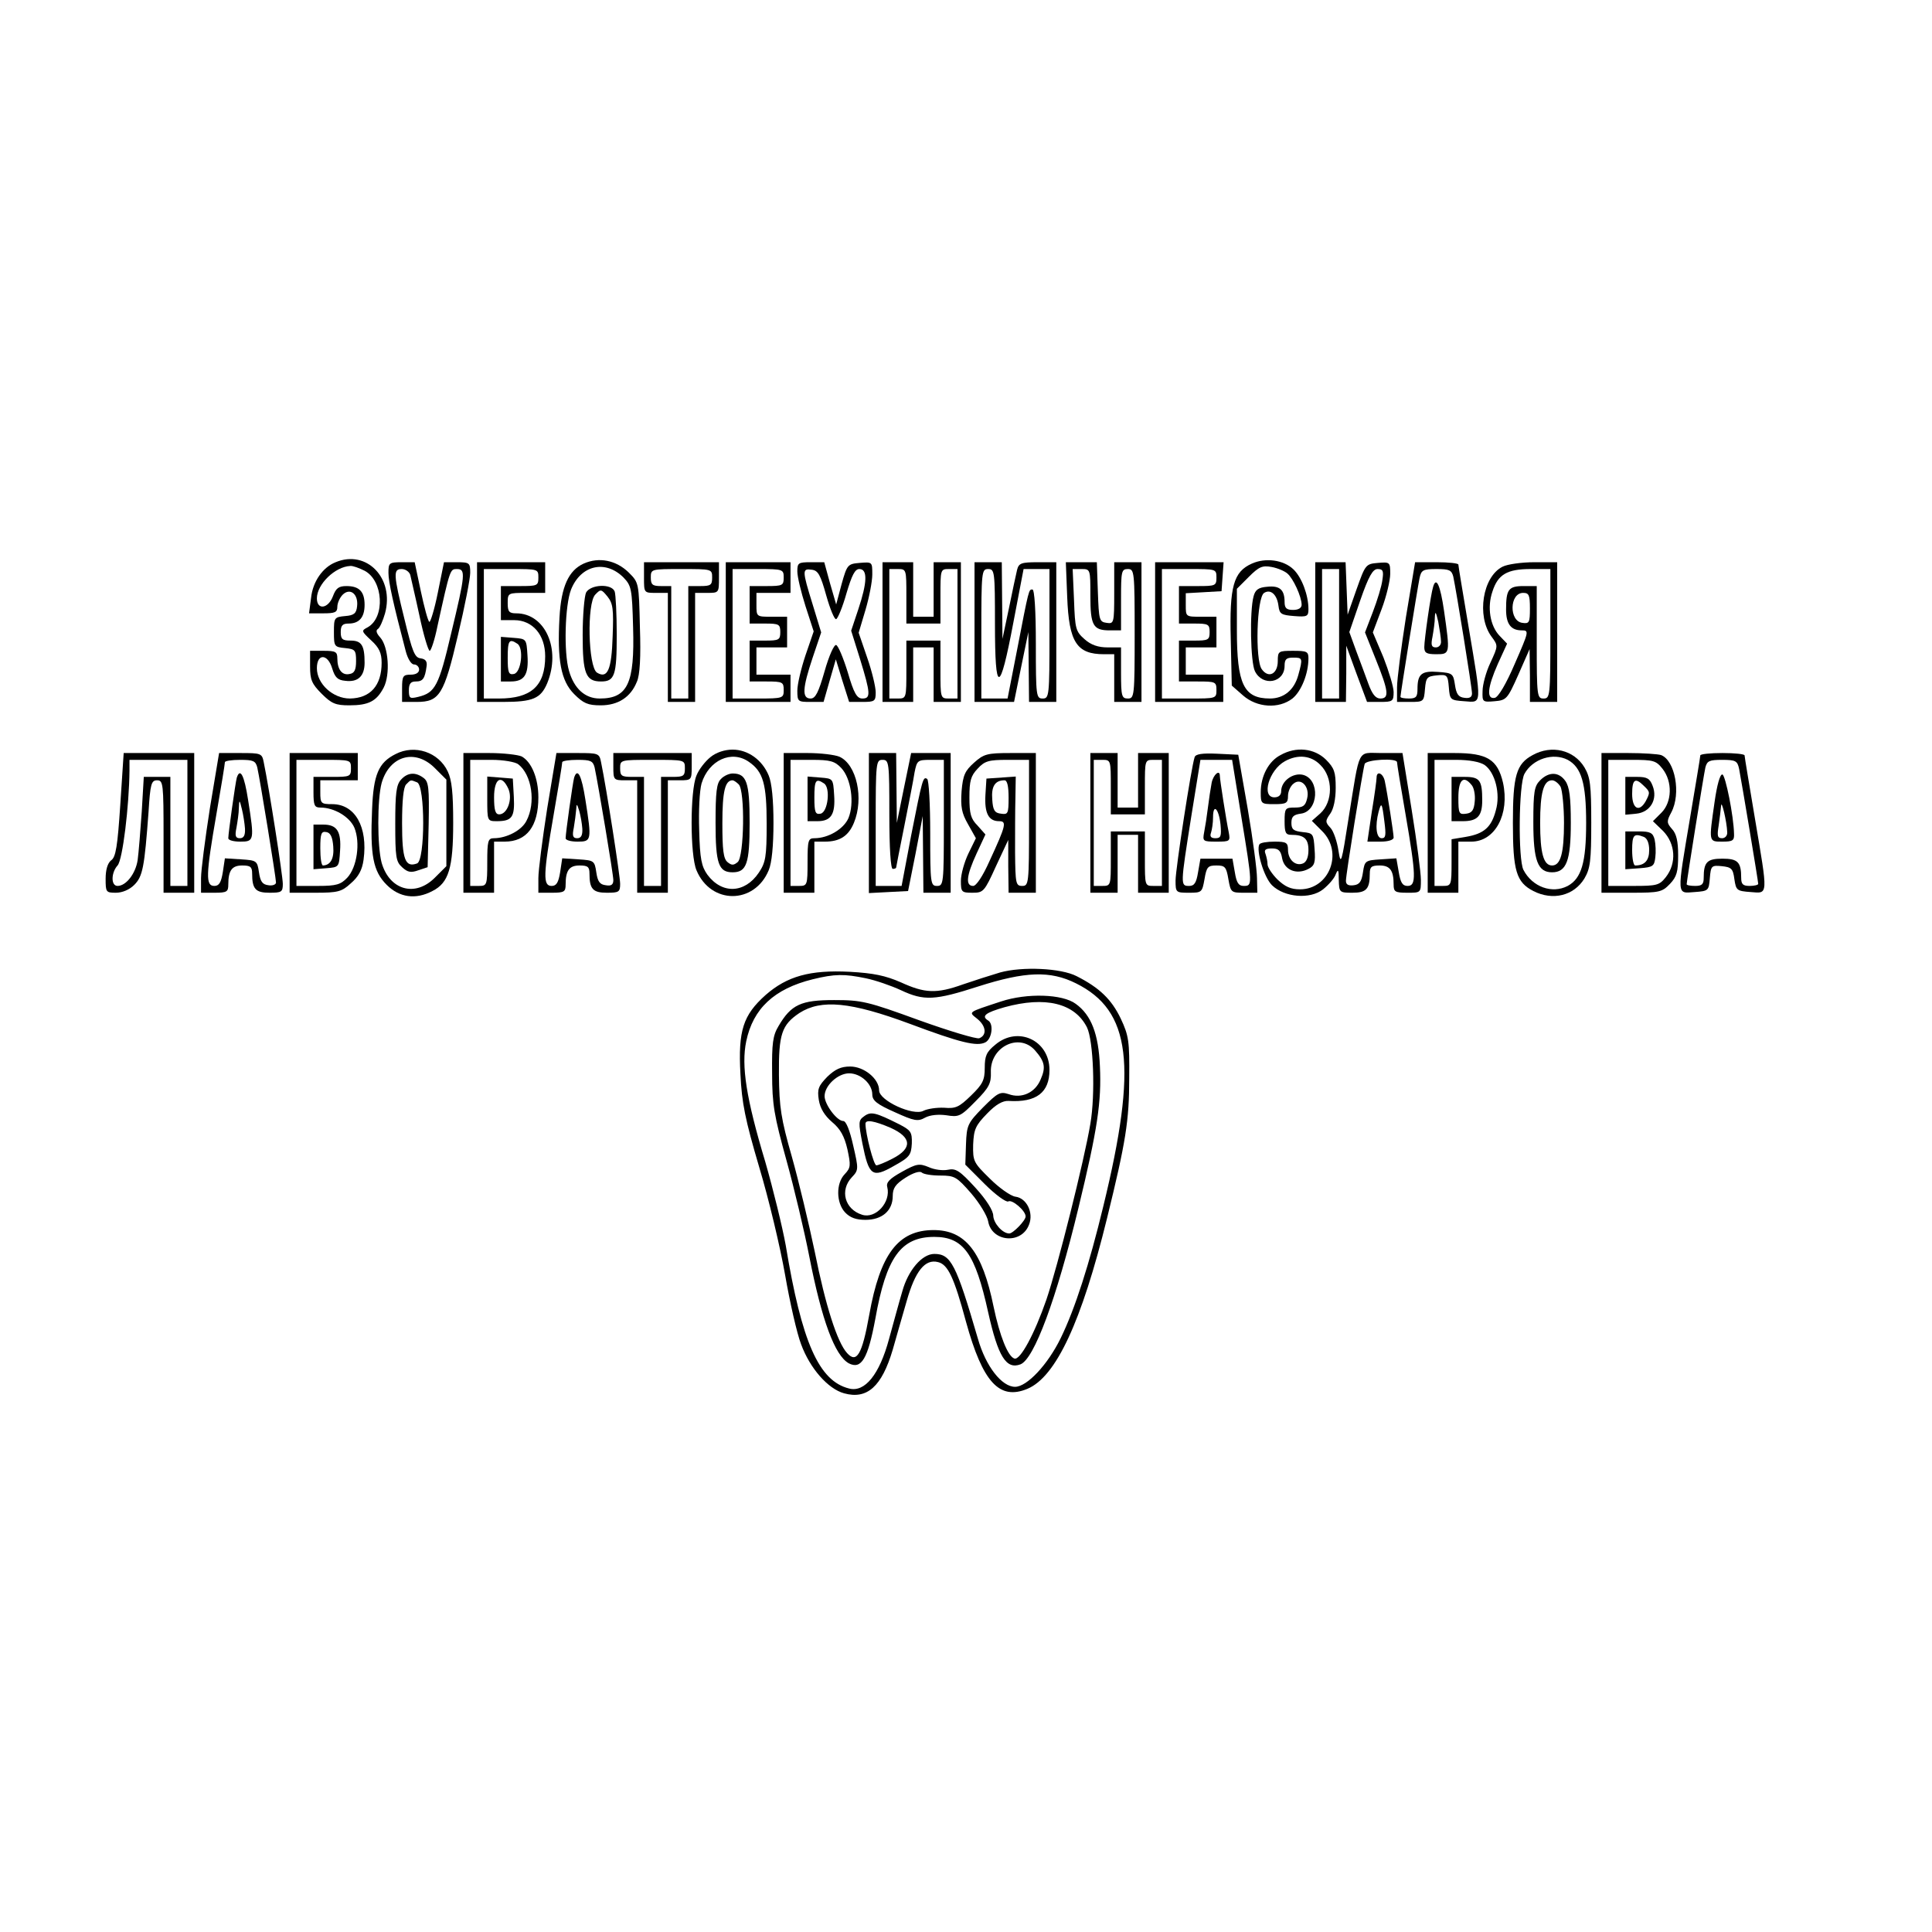 <?xml version="1.0" encoding="UTF-8" standalone="yes"?>
<svg version="1.0" xmlns="http://www.w3.org/2000/svg" width="150mm" height="150mm" viewBox="0 0 567 567" preserveAspectRatio="xMidYMid meet">
  <g transform="translate(0,567) scale(0.1,-0.1)" fill="#000000" stroke="none">
    <path d="M985 4020 c-38 -15 -67 -57 -72 -104 l-6 -46 42 0 c34 0 41 3 41 19
0 11 7 27 16 36 22 21 46 1 42 -34 -2 -21 -9 -27 -35 -29 -32 -3 -33 -5 -33
-47 0 -42 1 -44 33 -47 29 -3 32 -6 32 -38 0 -26 -5 -36 -19 -38 -22 -5 -36
13 -36 46 0 19 -5 22 -40 22 l-40 0 0 -46 c0 -39 5 -51 34 -80 29 -29 41 -34
81 -34 57 0 80 12 101 52 20 39 14 120 -10 147 -11 12 -14 21 -7 25 6 4 15 25
21 46 28 103 -54 188 -145 150z m85 -25 c55 -29 61 -137 9 -166 -19 -10 -19
-11 11 -39 23 -21 30 -37 30 -65 0 -67 -33 -104 -93 -105 -50 0 -97 43 -97 89
0 44 32 43 45 -1 8 -26 16 -34 38 -36 38 -5 57 14 57 53 0 51 -9 65 -41 65
-24 0 -29 4 -29 25 0 19 5 25 23 25 31 0 47 18 47 55 0 39 -16 55 -53 55 -23
0 -31 -6 -40 -30 -14 -37 -47 -41 -47 -6 0 41 53 93 98 95 7 1 26 -6 42 -14z"/>
    <path d="M1713 4016 c-44 -20 -66 -67 -71 -158 -7 -125 4 -186 43 -225 27 -27
40 -33 78 -33 51 0 88 24 106 69 9 19 12 73 9 160 -3 131 -3 131 -33 161 -37
36 -87 46 -132 26z m117 -41 c23 -24 25 -33 28 -146 5 -165 -16 -209 -98 -209
-43 0 -75 29 -90 81 -16 54 -12 193 6 239 29 72 101 88 154 35z"/>
    <path d="M1720 3931 c-5 -11 -10 -67 -10 -125 0 -113 9 -136 54 -136 40 0 46
18 46 136 0 62 -3 119 -6 128 -9 24 -71 21 -84 -3z m78 -128 c-3 -99 -15 -126
-46 -107 -26 17 -30 204 -5 229 16 17 18 16 36 -6 16 -20 18 -37 15 -116z"/>
    <path d="M3674 4016 c-54 -24 -66 -67 -62 -222 l3 -136 33 -29 c41 -36 105
-40 145 -9 26 21 47 73 47 118 0 20 -5 22 -45 22 -43 0 -45 -1 -45 -30 0 -38
-27 -52 -47 -24 -20 27 -15 211 7 224 19 12 38 -5 42 -38 3 -24 8 -27 46 -30
38 -3 42 -1 42 20 0 42 -20 94 -44 117 -29 28 -82 35 -122 17z m104 -29 c17
-14 42 -68 42 -92 0 -9 -9 -15 -25 -15 -19 0 -25 5 -25 23 0 36 -14 49 -51 45
-26 -2 -35 -9 -40 -28 -12 -44 -9 -194 4 -220 23 -46 87 -34 87 16 0 19 5 24
25 24 28 0 29 -1 15 -52 -12 -43 -42 -68 -83 -68 -77 0 -97 42 -97 201 l0 121
35 35 c30 30 40 34 67 29 17 -3 38 -12 46 -19z"/>
    <path d="M1140 3989 c0 -27 14 -90 51 -231 6 -22 16 -38 24 -38 8 0 15 -7 15
-15 0 -9 -9 -15 -25 -15 -22 0 -25 -4 -25 -40 l0 -40 43 0 c67 0 80 21 121
196 20 84 36 166 36 183 0 29 -2 31 -39 31 l-38 0 -18 -89 c-10 -50 -22 -88
-25 -86 -4 2 -15 43 -25 90 l-18 85 -38 0 c-37 0 -39 -2 -39 -31z m64 -6 c2
-10 15 -64 27 -120 12 -57 26 -103 30 -103 4 0 15 33 23 73 37 168 37 167 57
167 26 0 25 -15 -17 -189 -36 -154 -47 -174 -96 -186 -25 -6 -28 -5 -28 19 0
19 5 26 20 26 21 0 27 8 32 45 2 14 -3 21 -18 23 -17 2 -24 20 -47 115 -33
133 -33 147 -8 147 11 0 22 -8 25 -17z"/>
    <path d="M1400 3815 l0 -205 76 0 c88 0 111 10 130 55 41 100 -6 205 -91 205
-21 0 -25 5 -25 30 0 30 1 30 55 30 l55 0 0 45 0 45 -100 0 -100 0 0 -205z
m180 160 c0 -24 -3 -25 -55 -25 l-55 0 0 -50 0 -50 39 0 c54 0 91 -43 91 -106
0 -87 -41 -124 -136 -124 l-44 0 0 190 0 190 80 0 c79 0 80 0 80 -25z"/>
    <path d="M1470 3736 l0 -66 29 0 c40 0 53 20 49 77 -3 48 -3 48 -40 51 l-38 3
0 -65z m48 45 c20 -12 12 -85 -10 -89 -15 -3 -18 4 -18 47 0 51 4 58 28 42z"/>
    <path d="M1890 3975 c0 -45 0 -45 35 -45 l35 0 0 -160 0 -160 40 0 40 0 0 160
0 160 35 0 c35 0 35 0 35 45 l0 45 -110 0 -110 0 0 -45z m200 0 c0 -22 -4 -25
-35 -25 l-35 0 0 -165 0 -165 -25 0 -25 0 0 165 0 165 -30 0 c-25 0 -30 4 -30
25 0 25 1 25 90 25 89 0 90 0 90 -25z"/>
    <path d="M2130 3815 l0 -205 95 0 95 0 0 40 0 40 -50 0 -50 0 0 40 0 40 45 0
45 0 0 45 0 45 -45 0 c-45 0 -45 0 -45 35 l0 35 50 0 50 0 0 45 0 45 -95 0
-95 0 0 -205z m170 160 c0 -23 -3 -25 -50 -25 l-50 0 0 -55 0 -55 45 0 c41 0
45 -2 45 -25 0 -23 -4 -25 -45 -25 l-45 0 0 -60 0 -60 50 0 c47 0 50 -2 50
-25 0 -24 -2 -25 -75 -25 l-75 0 0 190 0 190 75 0 c73 0 75 -1 75 -25z"/>
    <path d="M2340 3993 c0 -16 11 -61 24 -102 l24 -74 -24 -70 c-13 -39 -24 -85
-24 -104 0 -32 2 -33 38 -33 l39 0 18 63 18 62 19 -62 20 -63 39 0 c36 0 39 2
39 28 0 16 -11 62 -25 102 l-25 73 20 67 c11 37 20 84 20 104 0 37 0 37 -37
34 -35 -3 -37 -5 -53 -62 l-16 -60 -18 62 -17 62 -40 0 c-36 0 -39 -2 -39 -27z
m85 -71 c11 -39 24 -71 29 -69 5 2 19 36 30 75 16 54 25 72 38 72 25 0 23 -40
-3 -118 l-21 -63 26 -83 c31 -101 32 -116 7 -116 -16 0 -25 15 -43 77 -13 42
-28 78 -34 80 -6 2 -21 -31 -34 -77 -18 -63 -27 -80 -41 -80 -26 0 -24 30 6
120 l25 74 -25 82 c-31 100 -31 106 -3 102 19 -2 26 -15 43 -76z"/>
    <path d="M2590 3815 l0 -205 45 0 45 0 0 80 0 80 30 0 30 0 0 -80 0 -80 40 0
40 0 0 205 0 205 -40 0 -40 0 0 -80 0 -80 -30 0 -30 0 0 80 0 80 -45 0 -45 0
0 -205z m70 105 l0 -80 50 0 50 0 0 80 c0 79 0 80 25 80 l25 0 0 -190 0 -190
-25 0 c-25 0 -25 1 -25 85 l0 85 -50 0 -50 0 0 -85 c0 -84 0 -85 -25 -85 l-25
0 0 190 0 190 25 0 c25 0 25 -1 25 -80z"/>
    <path d="M2860 3815 l0 -205 58 0 58 0 21 103 21 102 1 -102 1 -103 40 0 40 0
0 205 0 205 -55 0 c-48 0 -55 -3 -60 -22 -3 -13 -14 -63 -24 -113 l-19 -90 -1
113 -1 112 -40 0 -40 0 0 -205z m60 24 c0 -209 14 -208 54 4 l30 157 38 0 38
0 0 -190 c0 -183 -1 -190 -20 -190 -19 0 -20 7 -20 160 0 98 -4 160 -10 160
-11 0 -10 4 -46 -182 l-27 -138 -38 0 -39 0 0 190 c0 183 1 190 20 190 19 0
20 -7 20 -161z"/>
    <path d="M3132 3918 c5 -133 28 -168 108 -168 l30 0 0 -70 0 -70 40 0 40 0 0
205 0 205 -40 0 -40 0 0 -91 c0 -88 -1 -90 -22 -87 -22 3 -23 8 -26 91 l-3 87
-46 0 -45 0 4 -102z m68 4 c0 -88 8 -102 57 -102 l33 0 0 90 c0 83 1 90 20 90
19 0 20 -7 20 -190 0 -183 -1 -190 -20 -190 -18 0 -20 7 -20 75 l0 75 -39 0
c-28 0 -49 7 -68 24 -26 23 -28 30 -31 115 l-4 91 26 0 c26 0 26 -1 26 -78z"/>
    <path d="M3390 3815 l0 -205 100 0 100 0 0 40 0 40 -55 0 -55 0 0 40 0 40 45
0 45 0 0 45 0 45 -45 0 c-45 0 -45 0 -45 34 l0 35 53 3 52 3 3 43 3 42 -100 0
-101 0 0 -205z m180 160 c0 -24 -3 -25 -55 -25 l-55 0 0 -55 0 -55 45 0 c41 0
45 -2 45 -25 0 -23 -4 -25 -45 -25 l-45 0 0 -60 0 -60 55 0 c52 0 55 -1 55
-25 0 -25 -1 -25 -80 -25 l-80 0 0 190 0 190 80 0 c79 0 80 0 80 -25z"/>
    <path d="M3860 3815 l0 -205 45 0 45 0 1 83 0 82 30 -82 31 -83 39 0 c36 0 39
2 39 29 0 15 -14 61 -30 102 l-31 73 26 69 c14 37 25 84 25 103 0 34 -1 35
-36 32 -36 -3 -37 -5 -63 -78 l-26 -74 -3 77 -3 77 -44 0 -45 0 0 -205z m70
-5 l0 -190 -25 0 -25 0 0 190 0 190 25 0 25 0 0 -190z m127 158 c-2 -18 -15
-60 -28 -94 l-23 -60 32 -80 c37 -92 40 -114 13 -114 -14 0 -24 13 -35 43 -8
23 -25 67 -36 97 l-20 55 32 93 c25 72 37 92 51 92 16 0 18 -6 14 -32z"/>
    <path d="M4126 3858 c-14 -90 -26 -182 -26 -205 l0 -43 39 0 c39 0 40 1 43 38
3 34 6 37 35 40 30 3 32 1 35 -35 3 -37 4 -38 46 -41 52 -4 51 -14 12 218 -16
96 -30 178 -30 183 0 4 -29 7 -63 7 l-64 0 -27 -162z m139 120 c9 -42 55 -326
55 -343 0 -11 -7 -15 -22 -13 -18 2 -24 11 -28 38 -5 33 -7 35 -49 38 -49 4
-61 -6 -61 -50 0 -23 -4 -28 -25 -28 -14 0 -25 2 -25 5 0 8 50 319 56 348 5
24 10 27 50 27 37 0 44 -3 49 -22z"/>
    <path d="M4206 3948 c-7 -21 -26 -155 -26 -177 0 -17 6 -21 35 -21 41 0 41 1
23 127 -11 76 -23 102 -32 71z m23 -160 c1 -10 -6 -18 -15 -18 -13 0 -15 7
-10 31 3 17 7 43 7 58 1 19 3 16 10 -14 4 -22 8 -48 8 -57z"/>
    <path d="M4410 4007 c-59 -29 -77 -145 -33 -205 20 -27 20 -27 -3 -77 -13 -27
-23 -65 -23 -83 -1 -32 0 -33 35 -30 35 3 38 6 70 78 l33 75 1 -77 0 -78 40 0
40 0 0 205 0 205 -67 0 c-38 0 -79 -6 -93 -13z m140 -197 c0 -183 -1 -190 -20
-190 -19 0 -20 7 -20 165 l0 165 -39 0 c-44 0 -51 -10 -51 -69 0 -42 14 -61
46 -61 22 0 21 -3 -20 -97 -26 -61 -49 -99 -59 -101 -25 -5 -22 30 9 100 l27
59 -22 23 c-28 29 -37 84 -21 130 16 50 43 66 112 66 l58 0 0 -190z m-60 74
c0 -41 -2 -45 -22 -42 -40 5 -38 88 2 88 17 0 20 -6 20 -46z"/>
    <path d="M1161 3457 c-50 -25 -65 -60 -69 -162 -6 -136 3 -182 43 -222 37 -37
85 -44 134 -18 48 24 61 68 61 200 0 88 -4 126 -16 151 -27 57 -97 80 -153 51z
m115 -41 l34 -34 0 -127 0 -127 -34 -34 c-58 -58 -133 -36 -156 44 -13 48 -13
186 0 234 23 80 98 102 156 44z"/>
    <path d="M1177 3382 c-14 -15 -17 -40 -17 -129 0 -98 2 -112 20 -128 16 -15
26 -17 48 -9 l27 9 3 125 c2 109 0 126 -15 137 -24 18 -47 16 -66 -5z m47 -8
c24 -9 24 -229 0 -238 -35 -13 -44 12 -44 118 0 66 4 106 12 114 14 14 12 14
32 6z"/>
    <path d="M2085 3448 c-15 -12 -34 -36 -41 -54 -19 -45 -19 -233 0 -278 42
-101 170 -101 212 0 9 21 14 72 14 139 0 67 -5 118 -14 139 -19 46 -61 76
-106 76 -23 0 -48 -8 -65 -22z m113 -14 c42 -29 52 -65 52 -182 0 -97 -3 -113
-23 -143 -41 -61 -108 -64 -151 -6 -17 24 -22 46 -24 130 -2 57 1 117 7 138
21 68 88 99 139 63z"/>
    <path d="M2116 3384 c-13 -12 -16 -39 -16 -129 0 -120 9 -145 50 -145 41 0 50
25 50 145 0 120 -9 145 -50 145 -10 0 -26 -7 -34 -16z m52 -16 c19 -19 16
-212 -3 -228 -12 -10 -18 -10 -30 0 -12 10 -15 36 -15 114 0 94 8 126 30 126
3 0 11 -5 18 -12z"/>
    <path d="M3758 3454 c-35 -18 -58 -62 -58 -109 0 -34 1 -35 40 -35 35 0 40 3
40 24 0 13 7 29 16 36 22 19 49 -9 40 -44 -5 -21 -12 -26 -36 -26 -28 0 -30
-2 -30 -40 0 -33 3 -40 19 -40 38 0 51 -11 51 -45 0 -21 -6 -35 -16 -39 -22
-9 -44 11 -44 40 0 21 -5 24 -39 24 -22 0 -42 -3 -45 -8 -10 -17 13 -96 37
-120 37 -36 112 -42 150 -12 16 13 33 32 37 44 7 17 9 14 9 -16 1 -37 2 -38
40 -38 41 0 51 11 51 56 0 20 5 24 29 24 30 0 41 -14 41 -56 0 -21 4 -24 40
-24 40 0 40 0 40 38 0 20 -12 112 -27 205 l-27 167 -62 0 c-72 0 -62 20 -96
-190 -21 -135 -23 -141 -30 -96 -4 26 -14 56 -23 66 -16 17 -16 21 -1 42 10
14 16 43 16 76 0 46 -4 58 -29 83 -34 33 -87 39 -133 13z m117 -29 c38 -37 37
-108 0 -142 l-25 -22 30 -30 c63 -62 22 -171 -65 -171 -27 0 -44 8 -66 29 -16
16 -29 36 -29 44 0 9 -3 22 -6 31 -5 12 0 16 19 16 19 0 26 -6 30 -30 7 -34
43 -48 77 -30 18 9 21 19 18 58 -3 45 -4 47 -35 50 -27 3 -33 8 -33 27 0 18 6
24 27 27 53 6 58 101 7 114 -29 7 -64 -18 -64 -48 0 -11 -7 -18 -20 -18 -39 0
-16 80 31 106 38 21 77 17 104 -11z m225 8 c0 -5 11 -73 25 -153 31 -180 32
-210 6 -210 -15 0 -21 10 -26 41 l-7 40 -46 -3 c-45 -3 -47 -4 -52 -38 -4 -27
-10 -36 -27 -38 -16 -2 -23 2 -23 13 0 19 49 323 55 343 5 13 95 18 95 5z"/>
    <path d="M4040 3388 c0 -7 -6 -52 -14 -100 l-13 -88 39 0 c22 0 38 5 38 12 0
12 -18 128 -26 166 -5 23 -24 31 -24 10z m23 -130 c5 -39 4 -48 -8 -48 -16 0
-20 36 -9 78 8 29 10 27 17 -30z"/>
    <path d="M4498 3454 c-48 -26 -58 -60 -58 -199 0 -141 10 -174 60 -200 57 -29
119 -14 150 37 17 29 20 51 20 163 0 112 -3 134 -20 163 -31 51 -96 67 -152
36z m103 -14 c40 -22 54 -68 54 -185 0 -117 -14 -163 -54 -185 -46 -24 -104
-3 -130 47 -16 31 -14 252 3 282 24 44 84 63 127 41z"/>
    <path d="M4520 3380 c-17 -17 -20 -33 -20 -123 0 -113 13 -147 55 -147 42 0
55 34 55 145 0 75 -4 106 -16 123 -19 27 -48 28 -74 2z m60 -19 c5 -11 10 -59
10 -106 0 -89 -10 -125 -35 -125 -25 0 -35 36 -35 125 0 89 10 125 35 125 8 0
19 -9 25 -19z"/>
    <path d="M353 3308 c-8 -121 -13 -154 -27 -163 -10 -8 -16 -27 -16 -54 0 -39
1 -41 30 -41 19 0 40 9 54 23 25 25 30 52 42 215 5 81 8 92 25 92 18 0 19 -10
19 -165 l0 -165 45 0 45 0 0 205 0 205 -103 0 -104 0 -10 -152z m197 -53 l0
-185 -25 0 -25 0 0 160 0 160 -39 0 -39 0 -6 -102 c-4 -57 -9 -120 -12 -142
-6 -40 -34 -76 -59 -76 -20 0 -19 39 0 60 15 16 34 175 35 278 l0 32 85 0 85
0 0 -185z"/>
    <path d="M616 3298 c-14 -90 -26 -182 -26 -205 l0 -43 40 0 c36 0 40 3 40 24
0 42 11 56 41 56 24 0 29 -4 29 -24 0 -45 10 -56 51 -56 35 0 39 2 39 26 0 23
-40 280 -56 357 -5 26 -8 27 -68 27 l-63 0 -27 -162z m139 120 c8 -35 55 -324
55 -338 0 -6 -10 -10 -22 -8 -18 2 -24 11 -28 38 -5 34 -7 35 -52 38 l-48 3
-6 -40 c-5 -31 -11 -41 -25 -41 -26 0 -25 31 6 210 14 80 25 148 25 153 0 4
20 7 45 7 38 0 45 -3 50 -22z"/>
    <path d="M695 3388 c-4 -14 -25 -163 -25 -178 0 -6 16 -10 35 -10 41 0 42 3
23 123 -11 71 -23 95 -33 65z m24 -150 c1 -20 -4 -28 -15 -28 -13 0 -15 7 -10
31 3 17 7 43 7 58 1 25 2 25 9 -4 4 -16 8 -42 9 -57z"/>
    <path d="M850 3255 l0 -205 75 0 c67 0 78 3 105 28 22 19 33 39 37 69 13 96
-25 163 -92 163 -33 0 -35 2 -35 35 l0 35 55 0 55 0 0 40 0 40 -100 0 -100 0
0 -205z m180 160 c0 -24 -3 -25 -55 -25 l-55 0 0 -45 c0 -39 3 -45 20 -45 41
0 86 -27 100 -59 18 -44 8 -116 -21 -147 -19 -20 -32 -24 -86 -24 l-63 0 0
185 0 185 80 0 c79 0 80 0 80 -25z"/>
    <path d="M920 3184 l0 -65 38 3 c37 3 37 3 40 51 4 57 -9 77 -49 77 l-29 0 0
-66z m58 2 c3 -36 -8 -55 -30 -56 -5 0 -8 23 -8 51 0 43 3 50 18 47 12 -2 18
-15 20 -42z"/>
    <path d="M1360 3255 l0 -205 45 0 45 0 0 75 0 75 31 0 c65 0 99 45 99 130 0
56 -20 104 -49 120 -11 5 -54 10 -95 10 l-76 0 0 -205z m161 172 c40 -31 52
-113 24 -166 -14 -28 -58 -51 -96 -51 -17 0 -19 -9 -19 -70 0 -68 -1 -70 -25
-70 l-25 0 0 185 0 185 63 0 c34 0 69 -6 78 -13z"/>
    <path d="M1430 3326 c0 -65 0 -66 28 -66 45 0 53 12 50 71 l-3 54 -37 3 -38 3
0 -65z m62 29 c13 -30 -3 -75 -27 -75 -11 0 -15 12 -15 50 0 56 22 69 42 25z"/>
    <path d="M1606 3298 c-14 -90 -26 -182 -26 -205 l0 -43 40 0 c36 0 40 3 40 24
0 42 11 56 41 56 24 0 29 -4 29 -24 0 -45 10 -56 51 -56 35 0 39 2 39 26 0 23
-40 280 -56 357 -5 26 -8 27 -68 27 l-63 0 -27 -162z m139 120 c11 -52 55
-314 55 -331 0 -13 -6 -18 -22 -15 -18 2 -24 11 -28 38 -5 34 -7 35 -52 38
l-48 3 -6 -40 c-5 -31 -11 -41 -25 -41 -26 0 -25 31 6 210 14 80 25 148 25
153 0 4 20 7 45 7 38 0 45 -3 50 -22z"/>
    <path d="M1685 3388 c-4 -14 -25 -163 -25 -178 0 -6 16 -10 35 -10 41 0 42 3
23 123 -11 71 -23 95 -33 65z m24 -150 c1 -20 -4 -28 -15 -28 -13 0 -15 7 -10
31 3 17 6 41 7 53 1 19 2 18 9 -4 4 -14 8 -37 9 -52z"/>
    <path d="M1800 3420 c0 -39 1 -40 35 -40 l35 0 0 -165 0 -165 45 0 45 0 0 165
0 165 35 0 c34 0 35 1 35 40 l0 40 -115 0 -115 0 0 -40z m210 -5 c0 -22 -4
-25 -35 -25 l-35 0 0 -160 0 -160 -25 0 -25 0 0 160 0 160 -35 0 c-31 0 -35 3
-35 25 0 25 0 25 95 25 95 0 95 0 95 -25z"/>
    <path d="M2300 3255 l0 -205 45 0 45 0 0 75 0 75 31 0 c43 0 69 16 85 55 30
72 8 171 -42 194 -14 6 -56 11 -94 11 l-70 0 0 -205z m169 161 c29 -31 39
-103 21 -147 -14 -32 -59 -59 -100 -59 -18 0 -20 -6 -20 -70 0 -68 -1 -70 -25
-70 l-25 0 0 185 0 185 63 0 c54 0 67 -4 86 -24z"/>
    <path d="M2370 3326 l0 -66 29 0 c40 0 53 20 49 77 -3 48 -3 48 -40 51 l-38 3
0 -65z m48 45 c20 -12 12 -85 -10 -89 -15 -3 -18 4 -18 47 0 51 4 58 28 42z"/>
    <path d="M2550 3255 l0 -206 57 3 58 3 22 110 21 110 1 -112 1 -113 40 0 40 0
0 205 0 205 -58 0 -58 0 -21 -102 -21 -103 -1 103 -1 102 -40 0 -40 0 0 -205z
m60 25 c0 -100 4 -160 10 -160 6 0 10 2 10 4 0 2 11 57 24 122 13 66 27 136
30 157 7 35 9 37 46 37 l40 0 0 -185 c0 -178 -1 -185 -20 -185 -19 0 -20 7
-20 154 0 85 -4 157 -9 160 -12 8 -14 1 -47 -166 l-28 -148 -38 0 -38 0 0 185
c0 178 1 185 20 185 19 0 20 -7 20 -160z"/>
    <path d="M2859 3432 c-27 -24 -33 -37 -37 -84 -3 -46 0 -64 19 -97 l23 -41
-22 -45 c-12 -25 -22 -61 -22 -80 0 -33 2 -35 34 -35 32 0 35 3 69 78 l36 77
0 -77 1 -78 40 0 40 0 0 205 0 205 -75 0 c-68 0 -78 -3 -106 -28z m161 -177
c0 -178 -1 -185 -20 -185 -19 0 -20 7 -21 98 0 53 0 125 1 160 l1 63 -43 -3
-43 -3 -3 -48 c-3 -53 9 -77 40 -77 23 0 21 -11 -28 -117 -20 -45 -39 -73 -48
-73 -23 0 -20 30 10 95 l26 56 -23 26 c-20 20 -24 35 -24 83 0 48 4 63 24 84
21 23 33 26 88 26 l63 0 0 -185z m-60 74 c0 -47 -2 -50 -22 -47 -19 2 -24 10
-26 42 -3 38 8 56 36 56 8 0 12 -17 12 -51z"/>
    <path d="M3200 3255 l0 -205 40 0 40 0 0 85 0 85 30 0 30 0 0 -85 0 -85 45 0
45 0 0 205 0 205 -45 0 -45 0 0 -80 0 -80 -30 0 -30 0 0 80 0 80 -40 0 -40 0
0 -205z m60 105 l0 -80 50 0 50 0 0 80 c0 79 0 80 25 80 l25 0 0 -185 0 -185
-25 0 c-25 0 -25 1 -25 80 l0 80 -50 0 -50 0 0 -80 c0 -79 0 -80 -25 -80 l-25
0 0 185 0 185 25 0 c25 0 25 -1 25 -80z"/>
    <path d="M3506 3448 c-10 -30 -56 -329 -56 -362 0 -35 1 -36 39 -36 38 0 39 1
46 40 6 36 10 40 35 40 25 0 29 -4 35 -40 7 -39 8 -40 46 -40 l39 0 -1 43 c0
23 -12 114 -27 202 l-28 160 -62 3 c-44 2 -63 -1 -66 -10z m137 -175 c33 -201
33 -203 7 -203 -15 0 -21 9 -26 40 l-7 40 -47 0 -47 0 -7 -40 c-5 -31 -11 -40
-26 -40 -26 0 -26 1 6 203 l27 167 46 0 47 0 27 -167z"/>
    <path d="M3556 3373 c-3 -16 -8 -48 -11 -73 -3 -25 -8 -57 -11 -72 -5 -27 -4
-28 36 -28 40 0 41 1 36 28 -7 33 -26 154 -26 165 0 20 -19 4 -24 -20z m26
-123 c3 -34 1 -40 -15 -40 -13 0 -17 5 -13 16 3 9 6 29 6 45 0 43 17 26 22
-21z"/>
    <path d="M4190 3255 l0 -205 45 0 45 0 0 75 0 75 38 0 c70 0 113 81 93 173
-16 68 -46 87 -142 87 l-79 0 0 -205z m167 170 c31 -22 47 -85 33 -133 -13
-50 -35 -69 -88 -78 l-42 -7 0 -68 c0 -67 -1 -69 -25 -69 l-25 0 0 185 0 185
63 0 c40 0 70 -6 84 -15z"/>
    <path d="M4260 3325 l0 -65 33 0 c43 0 57 15 57 61 0 59 -7 69 -51 69 l-39 0
0 -65z m59 41 c7 -8 11 -30 9 -48 -2 -25 -8 -34 -25 -36 -21 -3 -23 0 -23 47
0 53 15 67 39 37z"/>
    <path d="M4700 3255 l0 -205 88 0 c82 0 90 2 113 26 20 21 24 36 24 84 0 41
-5 63 -18 77 -16 18 -16 23 -2 49 29 55 11 152 -30 168 -9 3 -52 6 -96 6 l-79
0 0 -205z m179 159 c30 -38 28 -98 -3 -129 l-25 -25 30 -29 c36 -37 40 -94 8
-135 -19 -24 -26 -26 -95 -26 l-74 0 0 185 0 185 69 0 c63 0 71 -2 90 -26z"/>
    <path d="M4770 3334 l0 -55 32 3 c41 4 64 42 48 82 -8 21 -16 26 -45 26 l-35
0 0 -56z m54 30 c19 -18 19 -20 6 -45 -19 -34 -40 -23 -40 21 0 43 9 49 34 24z"/>
    <path d="M4770 3174 l0 -55 43 3 c38 3 42 6 45 32 2 15 1 39 -2 52 -5 20 -13
24 -46 24 l-40 0 0 -56z m54 40 c10 -4 16 -18 16 -39 0 -30 -13 -45 -41 -45
-5 0 -9 20 -9 45 0 45 5 50 34 39z"/>
    <path d="M4990 3453 c0 -5 -14 -87 -30 -183 -39 -232 -40 -222 13 -218 41 3
42 4 45 41 3 36 5 38 35 35 28 -3 33 -7 37 -38 5 -33 7 -35 48 -38 52 -4 51
-14 12 218 -16 96 -30 178 -30 183 0 4 -29 7 -65 7 -36 0 -65 -3 -65 -7z m114
-40 c7 -36 56 -329 56 -337 0 -3 -11 -6 -25 -6 -20 0 -25 5 -25 24 0 46 -10
56 -55 56 -45 0 -55 -10 -55 -56 0 -19 -5 -24 -25 -24 -14 0 -25 2 -25 5 0 9
50 321 55 343 5 19 12 22 49 22 40 0 45 -3 50 -27z"/>
    <path d="M5032 3317 c-17 -119 -18 -117 23 -117 30 0 35 3 34 23 -1 52 -25
171 -34 174 -7 2 -16 -31 -23 -80z m37 -89 c1 -10 -6 -18 -15 -18 -14 0 -15 7
-10 38 3 20 6 46 7 57 1 21 17 -47 18 -77z"/>
    <path d="M2935 2816 c-27 -8 -77 -24 -109 -35 -78 -28 -112 -26 -182 6 -46 20
-80 27 -150 31 -117 6 -184 -13 -247 -68 -66 -59 -81 -104 -74 -232 4 -85 14
-134 55 -273 28 -93 62 -236 76 -316 14 -81 35 -173 47 -204 26 -71 79 -131
126 -144 68 -19 111 20 143 128 10 36 29 101 41 143 25 88 54 124 92 114 29
-7 47 -45 82 -175 49 -178 98 -231 180 -197 84 35 159 196 234 501 55 224 65
286 65 410 1 109 -1 125 -25 176 -27 56 -62 90 -129 124 -46 24 -160 29 -225
11z m-394 -17 c29 -6 75 -22 103 -35 68 -32 100 -30 227 11 138 44 211 47 287
9 161 -80 181 -240 80 -654 -41 -170 -83 -301 -125 -387 -38 -78 -99 -143
-134 -143 -39 0 -86 60 -109 141 -64 219 -79 249 -128 249 -36 0 -77 -48 -94
-110 -9 -30 -26 -93 -39 -140 -28 -104 -71 -157 -117 -145 -89 22 -139 136
-186 420 -10 55 -37 165 -60 245 -56 186 -71 282 -56 354 20 96 82 154 195
182 65 16 93 16 156 3z"/>
    <path d="M2938 2731 c-100 -33 -96 -30 -70 -51 26 -21 29 -48 6 -57 -8 -3 -88
21 -177 53 -151 55 -168 59 -249 59 -97 0 -126 -13 -163 -76 -17 -28 -20 -51
-19 -139 0 -91 6 -125 42 -255 23 -83 53 -210 67 -282 37 -189 75 -291 116
-314 37 -19 56 13 78 131 32 180 75 240 173 240 85 0 120 -48 158 -221 29
-130 53 -169 95 -153 40 16 105 190 170 459 56 231 68 312 63 416 -4 94 -25
150 -71 183 -39 29 -143 32 -219 7z m-267 -66 c147 -55 196 -67 221 -54 19 10
25 54 8 64 -21 13 -8 23 48 39 120 33 206 12 242 -59 19 -39 25 -196 10 -283
-18 -108 -96 -419 -129 -516 -35 -101 -77 -179 -94 -173 -19 6 -43 66 -61 152
-33 162 -83 225 -176 225 -104 0 -157 -70 -189 -249 -21 -117 -37 -143 -65
-112 -29 32 -63 138 -95 298 -17 81 -47 207 -67 278 -32 112 -37 145 -38 240
-1 120 8 147 60 182 64 41 150 33 325 -32z"/>
    <path d="M2921 2604 c-26 -21 -31 -33 -31 -68 0 -36 -6 -48 -40 -81 -35 -34
-45 -39 -79 -36 -22 1 -49 -3 -61 -9 -30 -16 -130 30 -130 60 0 34 -44 70 -85
70 -27 0 -44 -8 -67 -30 -26 -27 -30 -36 -25 -68 4 -25 17 -46 39 -65 24 -20
36 -41 45 -80 10 -47 10 -54 -8 -73 -26 -27 -25 -84 1 -112 15 -16 33 -22 60
-22 49 0 80 27 80 70 0 23 8 35 38 54 22 14 41 20 47 15 5 -5 29 -9 55 -9 42
0 48 -4 90 -52 25 -29 47 -66 50 -82 10 -61 98 -69 120 -10 14 35 -7 78 -40
82 -14 2 -48 26 -75 53 -48 47 -50 51 -49 100 2 45 7 56 41 91 26 27 46 38 63
37 82 -5 120 25 120 91 0 87 -93 130 -159 74z m116 -16 c29 -33 33 -50 17 -86
-16 -39 -56 -57 -94 -43 -25 8 -32 4 -75 -39 -45 -46 -48 -52 -50 -108 l-2
-60 57 -57 c32 -32 63 -54 69 -51 11 7 51 -27 51 -44 0 -12 -37 -50 -48 -50
-20 0 -46 30 -47 52 0 15 -20 47 -53 83 -45 49 -57 57 -80 52 -15 -3 -40 0
-57 8 -27 11 -35 10 -78 -14 -36 -20 -47 -31 -43 -45 11 -44 -34 -94 -74 -81
-51 16 -66 72 -30 110 20 21 20 24 4 93 -10 45 -21 72 -29 72 -19 0 -55 49
-55 73 0 31 39 67 72 67 34 0 68 -31 68 -62 0 -18 14 -29 66 -52 57 -26 68
-28 89 -16 15 8 39 10 62 7 37 -6 42 -4 86 41 40 40 46 53 45 85 -3 74 82 117
129 65z"/>
    <path d="M2536 2394 c-17 -12 -17 -18 -5 -80 19 -95 29 -102 92 -66 47 26 51
32 53 66 1 34 -3 39 -38 57 -68 34 -82 38 -102 23z m78 -34 c62 -28 64 -60 6
-90 -21 -11 -43 -20 -48 -20 -8 0 -32 93 -32 122 0 13 25 9 74 -12z"/>
  </g>
</svg>